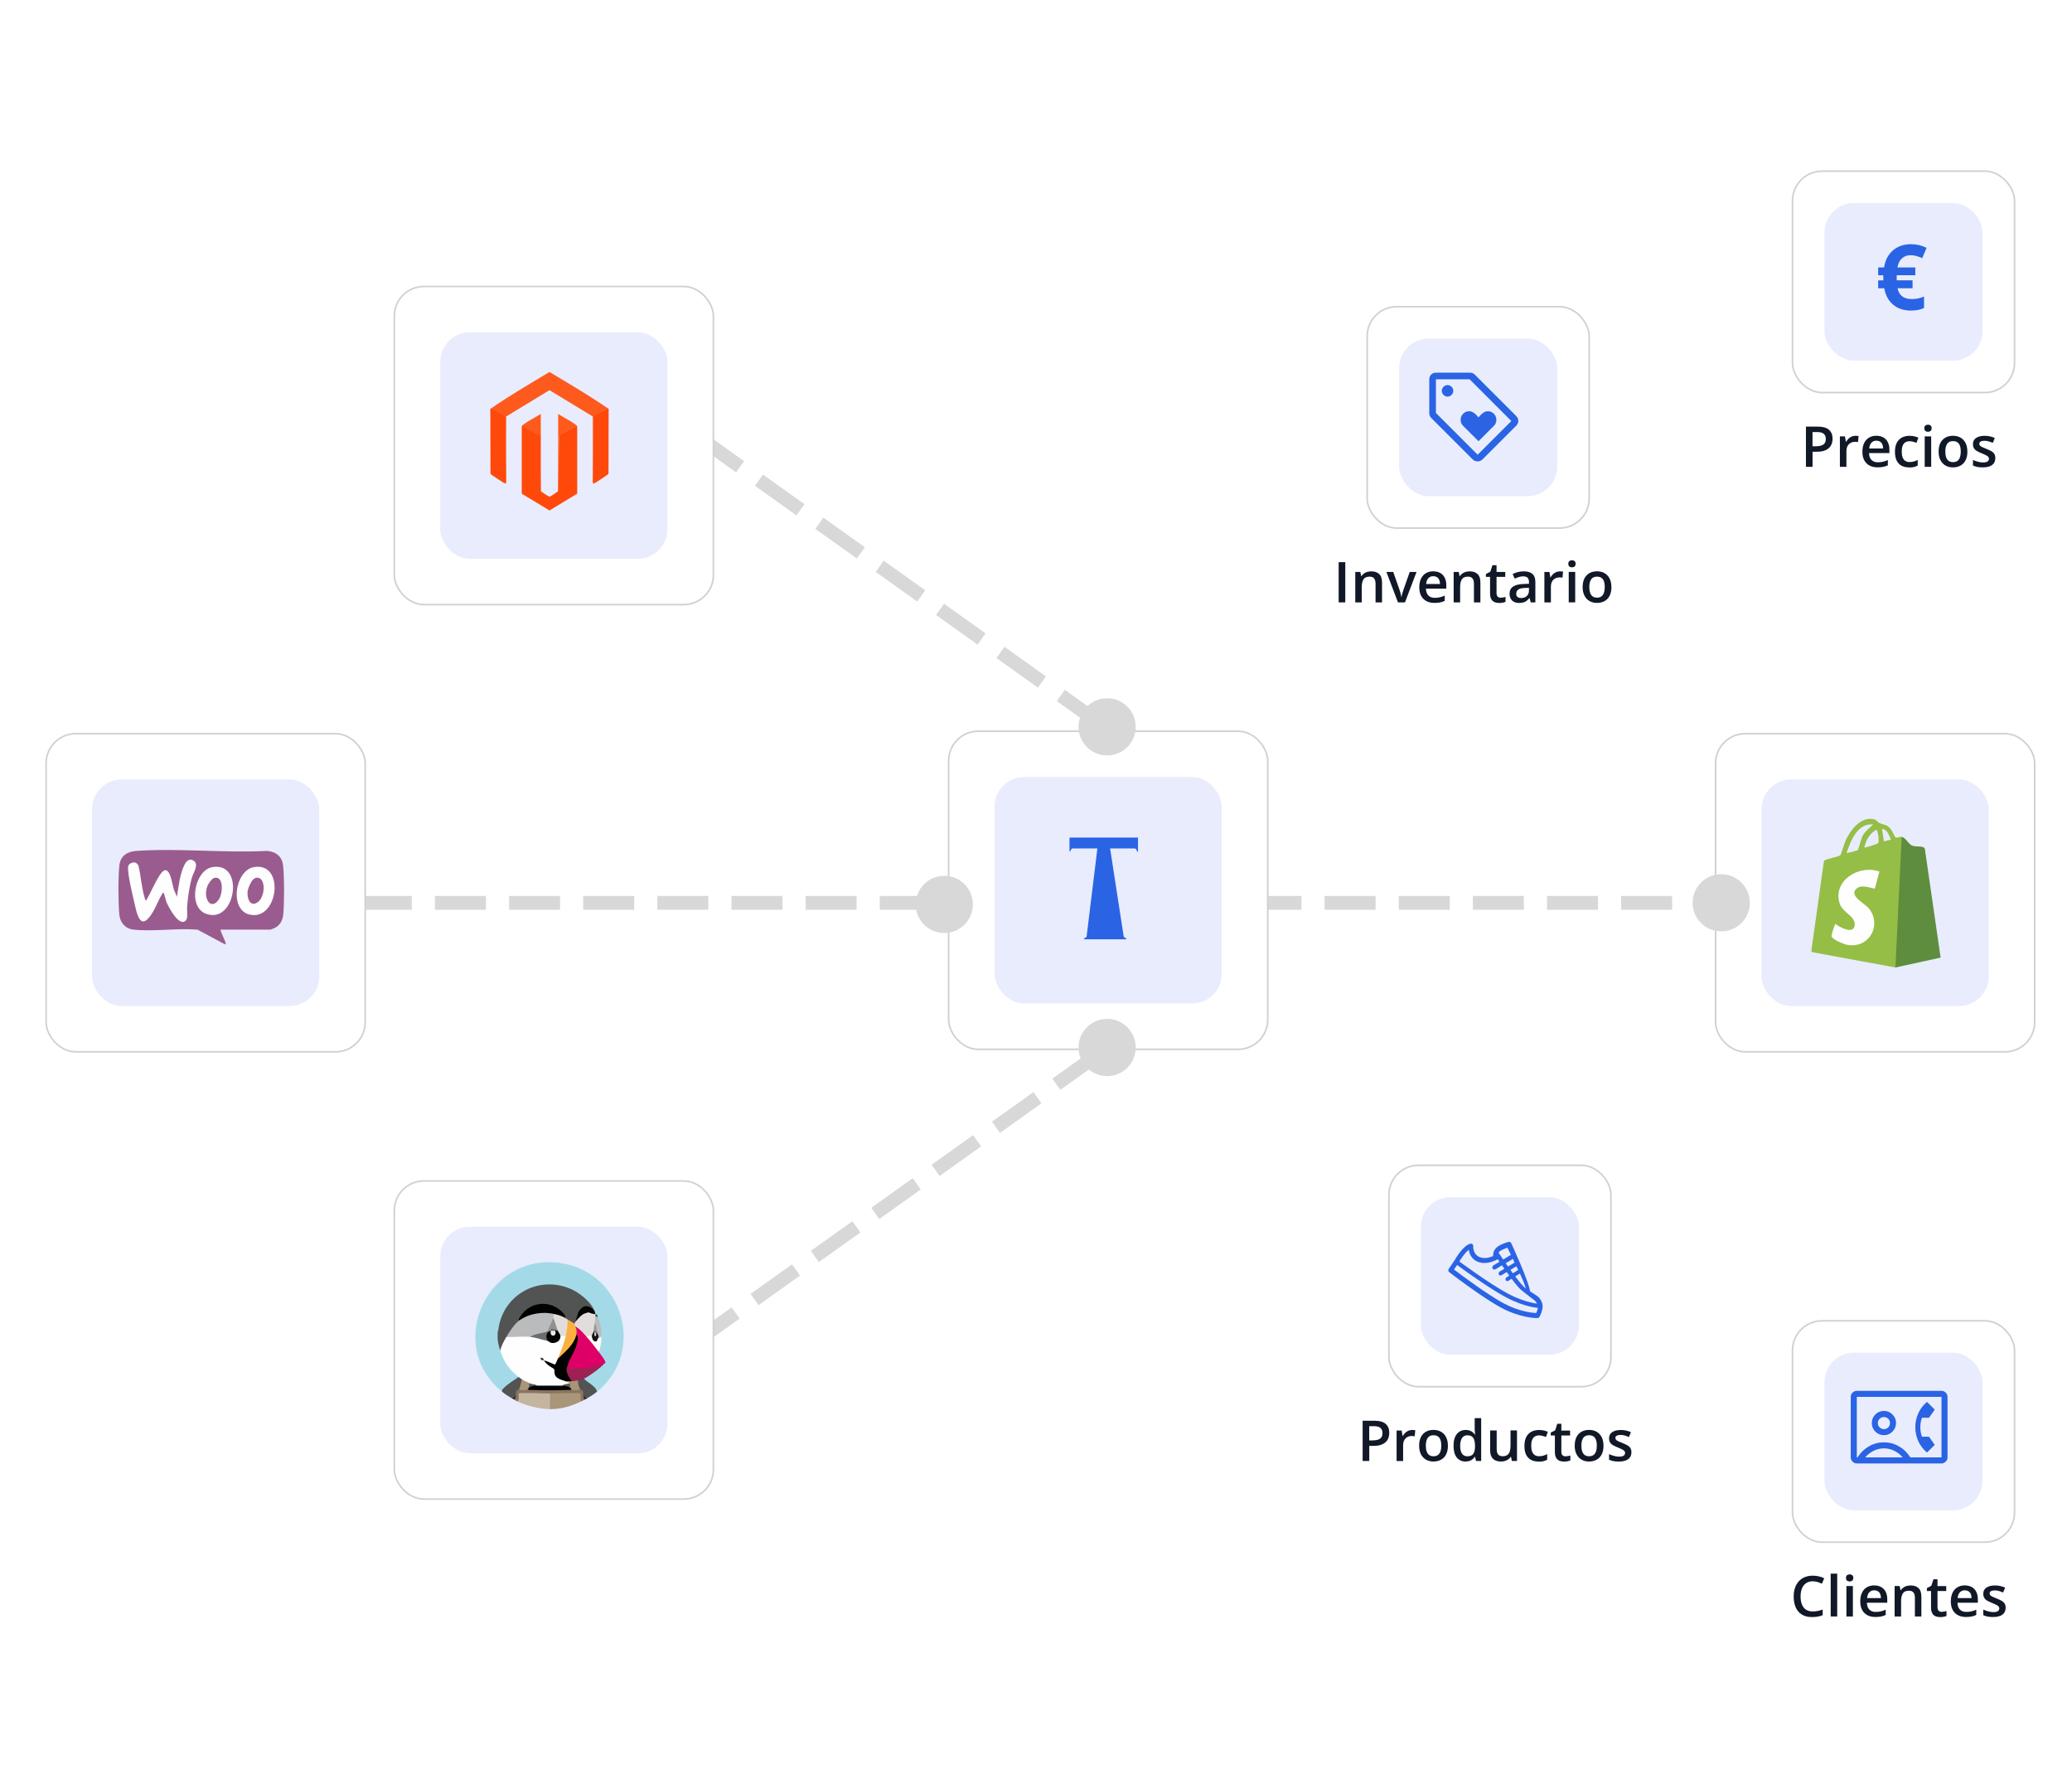 <?xml version="1.0" encoding="UTF-8"?>
<svg xmlns="http://www.w3.org/2000/svg" xmlns:xlink="http://www.w3.org/1999/xlink" id="Capa_1" data-name="Capa 1" viewBox="0 0 560 482">
  <defs>
    <style>
      .cls-1 {
        fill: #141313;
      }

      .cls-2 {
        fill: #a99678;
      }

      .cls-3 {
        fill: #979898;
      }

      .cls-4 {
        fill: #94be46;
      }

      .cls-5 {
        fill: #dad9d9;
      }

      .cls-6 {
        filter: url(#drop-shadow-50);
      }

      .cls-6, .cls-7, .cls-8, .cls-9, .cls-10, .cls-11, .cls-12, .cls-13, .cls-14, .cls-15 {
        fill: #e9ecfd;
      }

      .cls-16 {
        fill: #353534;
      }

      .cls-17 {
        fill: #9b5c8f;
      }

      .cls-18 {
        fill: #5e8d3e;
      }

      .cls-19 {
        fill: #babbbc;
      }

      .cls-20 {
        fill: #484c4d;
      }

      .cls-7 {
        filter: url(#drop-shadow-48);
      }

      .cls-21 {
        fill: #5d6060;
      }

      .cls-22 {
        fill: #fcfbfb;
      }

      .cls-23 {
        fill: #b9bbbc;
      }

      .cls-8 {
        filter: url(#drop-shadow-54);
      }

      .cls-24 {
        fill: #8a7460;
      }

      .cls-25 {
        fill: #a99578;
      }

      .cls-26 {
        filter: url(#drop-shadow-39);
      }

      .cls-26, .cls-27, .cls-28, .cls-29, .cls-30, .cls-31, .cls-32, .cls-33, .cls-34 {
        fill: #fff;
        stroke: #d0d1d1;
        stroke-miterlimit: 10;
        stroke-width: .44px;
      }

      .cls-35 {
        fill: #060505;
      }

      .cls-27 {
        filter: url(#drop-shadow-45);
      }

      .cls-36 {
        fill: #9e2154;
      }

      .cls-10 {
        filter: url(#drop-shadow-44);
      }

      .cls-37 {
        fill: #666969;
      }

      .cls-38 {
        fill: #6b6d6e;
      }

      .cls-28 {
        filter: url(#drop-shadow-37);
      }

      .cls-11 {
        filter: url(#drop-shadow-40);
      }

      .cls-39 {
        fill: #e2ddda;
      }

      .cls-40 {
        fill: #d8d8d8;
      }

      .cls-41 {
        fill: #5a5a59;
      }

      .cls-42 {
        fill: #de0067;
      }

      .cls-43 {
        fill: #fbb03f;
      }

      .cls-12 {
        filter: url(#drop-shadow-38);
      }

      .cls-29 {
        filter: url(#drop-shadow-41);
      }

      .cls-30 {
        filter: url(#drop-shadow-43);
      }

      .cls-44 {
        fill: #a89577;
      }

      .cls-45 {
        fill: #fe490b;
      }

      .cls-46 {
        fill: #232120;
      }

      .cls-31 {
        filter: url(#drop-shadow-49);
      }

      .cls-47 {
        fill: #e3056b;
      }

      .cls-48 {
        fill: #050404;
      }

      .cls-13 {
        filter: url(#drop-shadow-52);
      }

      .cls-49 {
        fill: #111827;
      }

      .cls-32 {
        filter: url(#drop-shadow-47);
      }

      .cls-50 {
        fill: #e2dddb;
      }

      .cls-51 {
        fill: #fe5a1d;
      }

      .cls-52 {
        fill: #e8e4e3;
      }

      .cls-33 {
        filter: url(#drop-shadow-51);
      }

      .cls-53 {
        fill: #2a64e5;
      }

      .cls-54 {
        fill: #a4dae7;
      }

      .cls-55 {
        fill: #020101;
      }

      .cls-56 {
        fill: #525353;
      }

      .cls-57 {
        fill: #fefefe;
      }

      .cls-58 {
        fill: #c3b5a0;
      }

      .cls-14 {
        filter: url(#drop-shadow-42);
      }

      .cls-59 {
        fill: #575857;
      }

      .cls-60 {
        fill: #eaeaea;
      }

      .cls-61 {
        fill: #6e7d81;
      }

      .cls-34 {
        filter: url(#drop-shadow-53);
      }

      .cls-62 {
        fill: #909292;
      }

      .cls-63 {
        fill: #9a5c8e;
      }

      .cls-15 {
        filter: url(#drop-shadow-46);
      }
    </style>
    <filter id="drop-shadow-37" x="362.03" y="75.47" width="74.88" height="74.64" filterUnits="userSpaceOnUse">
      <feOffset dx="1.18" dy="1.18"></feOffset>
      <feGaussianBlur result="blur" stdDeviation="2.36"></feGaussianBlur>
      <feFlood flood-color="#404040" flood-opacity=".35"></feFlood>
      <feComposite in2="blur" operator="in"></feComposite>
      <feComposite in="SourceGraphic"></feComposite>
    </filter>
    <filter id="drop-shadow-38" x="370.91" y="84.35" width="57.12" height="56.88" filterUnits="userSpaceOnUse">
      <feOffset dx="1.18" dy="1.18"></feOffset>
      <feGaussianBlur result="blur-2" stdDeviation="2.36"></feGaussianBlur>
      <feFlood flood-color="#404040" flood-opacity=".35"></feFlood>
      <feComposite in2="blur-2" operator="in"></feComposite>
      <feComposite in="SourceGraphic"></feComposite>
    </filter>
    <filter id="drop-shadow-39" x="368.03" y="307.55" width="74.88" height="74.64" filterUnits="userSpaceOnUse">
      <feOffset dx="1.18" dy="1.18"></feOffset>
      <feGaussianBlur result="blur-3" stdDeviation="2.36"></feGaussianBlur>
      <feFlood flood-color="#404040" flood-opacity=".35"></feFlood>
      <feComposite in2="blur-3" operator="in"></feComposite>
      <feComposite in="SourceGraphic"></feComposite>
    </filter>
    <filter id="drop-shadow-40" x="376.91" y="316.19" width="57.12" height="57.12" filterUnits="userSpaceOnUse">
      <feOffset dx="1.18" dy="1.18"></feOffset>
      <feGaussianBlur result="blur-4" stdDeviation="2.36"></feGaussianBlur>
      <feFlood flood-color="#404040" flood-opacity=".35"></feFlood>
      <feComposite in2="blur-4" operator="in"></feComposite>
      <feComposite in="SourceGraphic"></feComposite>
    </filter>
    <filter id="drop-shadow-41" x="248.99" y="190.19" width="101.04" height="100.8" filterUnits="userSpaceOnUse">
      <feOffset dx="1.18" dy="1.18"></feOffset>
      <feGaussianBlur result="blur-5" stdDeviation="2.36"></feGaussianBlur>
      <feFlood flood-color="#404040" flood-opacity=".35"></feFlood>
      <feComposite in2="blur-5" operator="in"></feComposite>
      <feComposite in="SourceGraphic"></feComposite>
    </filter>
    <filter id="drop-shadow-42" x="261.71" y="202.67" width="75.6" height="75.6" filterUnits="userSpaceOnUse">
      <feOffset dx="1.18" dy="1.18"></feOffset>
      <feGaussianBlur result="blur-6" stdDeviation="2.36"></feGaussianBlur>
      <feFlood flood-color="#404040" flood-opacity=".35"></feFlood>
      <feComposite in2="blur-6" operator="in"></feComposite>
      <feComposite in="SourceGraphic"></feComposite>
    </filter>
    <filter id="drop-shadow-43" x="4.91" y="190.91" width="101.28" height="100.8" filterUnits="userSpaceOnUse">
      <feOffset dx="1.18" dy="1.18"></feOffset>
      <feGaussianBlur result="blur-7" stdDeviation="2.36"></feGaussianBlur>
      <feFlood flood-color="#404040" flood-opacity=".35"></feFlood>
      <feComposite in2="blur-7" operator="in"></feComposite>
      <feComposite in="SourceGraphic"></feComposite>
    </filter>
    <filter id="drop-shadow-44" x="17.63" y="203.39" width="75.84" height="75.6" filterUnits="userSpaceOnUse">
      <feOffset dx="1.18" dy="1.18"></feOffset>
      <feGaussianBlur result="blur-8" stdDeviation="2.36"></feGaussianBlur>
      <feFlood flood-color="#404040" flood-opacity=".35"></feFlood>
      <feComposite in2="blur-8" operator="in"></feComposite>
      <feComposite in="SourceGraphic"></feComposite>
    </filter>
    <filter id="drop-shadow-45" x="99.23" y="69.95" width="101.04" height="100.8" filterUnits="userSpaceOnUse">
      <feOffset dx="1.18" dy="1.18"></feOffset>
      <feGaussianBlur result="blur-9" stdDeviation="2.36"></feGaussianBlur>
      <feFlood flood-color="#404040" flood-opacity=".35"></feFlood>
      <feComposite in2="blur-9" operator="in"></feComposite>
      <feComposite in="SourceGraphic"></feComposite>
    </filter>
    <filter id="drop-shadow-46" x="111.71" y="82.67" width="75.84" height="75.6" filterUnits="userSpaceOnUse">
      <feOffset dx="1.18" dy="1.18"></feOffset>
      <feGaussianBlur result="blur-10" stdDeviation="2.36"></feGaussianBlur>
      <feFlood flood-color="#404040" flood-opacity=".35"></feFlood>
      <feComposite in2="blur-10" operator="in"></feComposite>
      <feComposite in="SourceGraphic"></feComposite>
    </filter>
    <filter id="drop-shadow-47" x="99.23" y="311.63" width="101.04" height="100.8" filterUnits="userSpaceOnUse">
      <feOffset dx="1.18" dy="1.18"></feOffset>
      <feGaussianBlur result="blur-11" stdDeviation="2.36"></feGaussianBlur>
      <feFlood flood-color="#404040" flood-opacity=".35"></feFlood>
      <feComposite in2="blur-11" operator="in"></feComposite>
      <feComposite in="SourceGraphic"></feComposite>
    </filter>
    <filter id="drop-shadow-48" x="111.71" y="324.35" width="75.84" height="75.6" filterUnits="userSpaceOnUse">
      <feOffset dx="1.18" dy="1.18"></feOffset>
      <feGaussianBlur result="blur-12" stdDeviation="2.36"></feGaussianBlur>
      <feFlood flood-color="#404040" flood-opacity=".35"></feFlood>
      <feComposite in2="blur-12" operator="in"></feComposite>
      <feComposite in="SourceGraphic"></feComposite>
    </filter>
    <filter id="drop-shadow-49" x="456.35" y="190.91" width="101.04" height="100.8" filterUnits="userSpaceOnUse">
      <feOffset dx="1.18" dy="1.18"></feOffset>
      <feGaussianBlur result="blur-13" stdDeviation="2.36"></feGaussianBlur>
      <feFlood flood-color="#404040" flood-opacity=".35"></feFlood>
      <feComposite in2="blur-13" operator="in"></feComposite>
      <feComposite in="SourceGraphic"></feComposite>
    </filter>
    <filter id="drop-shadow-50" x="468.83" y="203.39" width="75.84" height="75.6" filterUnits="userSpaceOnUse">
      <feOffset dx="1.18" dy="1.18"></feOffset>
      <feGaussianBlur result="blur-14" stdDeviation="2.36"></feGaussianBlur>
      <feFlood flood-color="#404040" flood-opacity=".35"></feFlood>
      <feComposite in2="blur-14" operator="in"></feComposite>
      <feComposite in="SourceGraphic"></feComposite>
    </filter>
    <filter id="drop-shadow-51" x="476.99" y="38.75" width="74.88" height="74.64" filterUnits="userSpaceOnUse">
      <feOffset dx="1.18" dy="1.18"></feOffset>
      <feGaussianBlur result="blur-15" stdDeviation="2.36"></feGaussianBlur>
      <feFlood flood-color="#404040" flood-opacity=".35"></feFlood>
      <feComposite in2="blur-15" operator="in"></feComposite>
      <feComposite in="SourceGraphic"></feComposite>
    </filter>
    <filter id="drop-shadow-52" x="485.87" y="47.63" width="57.12" height="57.12" filterUnits="userSpaceOnUse">
      <feOffset dx="1.18" dy="1.18"></feOffset>
      <feGaussianBlur result="blur-16" stdDeviation="2.36"></feGaussianBlur>
      <feFlood flood-color="#404040" flood-opacity=".35"></feFlood>
      <feComposite in2="blur-16" operator="in"></feComposite>
      <feComposite in="SourceGraphic"></feComposite>
    </filter>
    <filter id="drop-shadow-53" x="476.99" y="349.55" width="74.88" height="74.64" filterUnits="userSpaceOnUse">
      <feOffset dx="1.18" dy="1.18"></feOffset>
      <feGaussianBlur result="blur-17" stdDeviation="2.36"></feGaussianBlur>
      <feFlood flood-color="#404040" flood-opacity=".35"></feFlood>
      <feComposite in2="blur-17" operator="in"></feComposite>
      <feComposite in="SourceGraphic"></feComposite>
    </filter>
    <filter id="drop-shadow-54" x="485.87" y="358.19" width="57.12" height="57.12" filterUnits="userSpaceOnUse">
      <feOffset dx="1.18" dy="1.18"></feOffset>
      <feGaussianBlur result="blur-18" stdDeviation="2.36"></feGaussianBlur>
      <feFlood flood-color="#404040" flood-opacity=".35"></feFlood>
      <feComposite in2="blur-18" operator="in"></feComposite>
      <feComposite in="SourceGraphic"></feComposite>
    </filter>
  </defs>
  <g>
    <rect class="cls-40" x="171.2" y="108.63" width="13.78" height="3.73" transform="translate(97.25 -82.87) rotate(35.49)"></rect>
    <rect class="cls-40" x="187.51" y="120.26" width="13.78" height="3.73" transform="translate(107.03 -90.18) rotate(35.49)"></rect>
    <rect class="cls-40" x="203.82" y="131.89" width="13.78" height="3.73" transform="translate(116.82 -97.49) rotate(35.49)"></rect>
    <rect class="cls-40" x="220.14" y="143.53" width="13.78" height="3.73" transform="translate(126.61 -104.8) rotate(35.49)"></rect>
    <rect class="cls-40" x="236.45" y="155.16" width="13.78" height="3.73" transform="translate(136.4 -112.11) rotate(35.49)"></rect>
    <rect class="cls-40" x="252.77" y="166.8" width="13.78" height="3.73" transform="translate(146.18 -119.42) rotate(35.49)"></rect>
    <rect class="cls-40" x="269.08" y="178.43" width="13.78" height="3.73" transform="translate(155.97 -126.73) rotate(35.49)"></rect>
    <rect class="cls-40" x="285.39" y="190.07" width="13.78" height="3.73" transform="translate(165.76 -134.04) rotate(35.49)"></rect>
    <rect class="cls-40" x="301.71" y="201.7" width="13.78" height="3.73" transform="translate(175.54 -141.35) rotate(35.49)"></rect>
    <rect class="cls-40" x="318.02" y="213.33" width="13.78" height="3.73" transform="translate(185.33 -148.66) rotate(35.49)"></rect>
  </g>
  <g>
    <rect class="cls-40" x="170.02" y="368.51" width="13.78" height="3.73" transform="translate(-182.18 171.55) rotate(-35.49)"></rect>
    <rect class="cls-40" x="186.34" y="356.88" width="13.78" height="3.73" transform="translate(-172.39 178.86) rotate(-35.49)"></rect>
    <rect class="cls-40" x="202.65" y="345.25" width="13.78" height="3.73" transform="translate(-162.6 186.17) rotate(-35.49)"></rect>
    <rect class="cls-40" x="218.97" y="333.61" width="13.78" height="3.73" transform="translate(-152.82 193.48) rotate(-35.49)"></rect>
    <rect class="cls-40" x="235.28" y="321.98" width="13.78" height="3.73" transform="translate(-143.03 200.79) rotate(-35.49)"></rect>
    <rect class="cls-40" x="251.59" y="310.34" width="13.78" height="3.73" transform="translate(-133.24 208.1) rotate(-35.49)"></rect>
    <rect class="cls-40" x="267.91" y="298.71" width="13.78" height="3.73" transform="translate(-123.46 215.41) rotate(-35.49)"></rect>
    <rect class="cls-40" x="284.22" y="287.07" width="13.78" height="3.73" transform="translate(-113.67 222.72) rotate(-35.49)"></rect>
    <rect class="cls-40" x="300.54" y="275.44" width="13.78" height="3.73" transform="translate(-103.88 230.03) rotate(-35.49)"></rect>
    <rect class="cls-40" x="316.85" y="263.81" width="13.78" height="3.73" transform="translate(-94.09 237.34) rotate(-35.49)"></rect>
  </g>
  <g>
    <rect class="cls-40" x="97.51" y="242.09" width="13.78" height="3.73"></rect>
    <rect class="cls-40" x="117.55" y="242.09" width="13.78" height="3.73"></rect>
    <rect class="cls-40" x="137.59" y="242.09" width="13.78" height="3.73"></rect>
    <rect class="cls-40" x="157.62" y="242.09" width="13.78" height="3.73"></rect>
    <rect class="cls-40" x="177.66" y="242.09" width="13.78" height="3.73"></rect>
    <rect class="cls-40" x="197.7" y="242.09" width="13.78" height="3.73"></rect>
    <rect class="cls-40" x="217.74" y="242.09" width="13.78" height="3.73"></rect>
    <rect class="cls-40" x="237.77" y="242.09" width="13.78" height="3.73"></rect>
    <rect class="cls-40" x="257.81" y="242.09" width="13.78" height="3.73"></rect>
    <rect class="cls-40" x="277.85" y="242.09" width="13.78" height="3.73"></rect>
    <rect class="cls-40" x="297.89" y="242.09" width="13.78" height="3.73"></rect>
    <rect class="cls-40" x="317.92" y="242.09" width="13.78" height="3.73"></rect>
    <rect class="cls-40" x="337.96" y="242.09" width="13.78" height="3.73"></rect>
    <rect class="cls-40" x="358" y="242.09" width="13.78" height="3.73"></rect>
    <rect class="cls-40" x="378.04" y="242.09" width="13.78" height="3.73"></rect>
    <rect class="cls-40" x="398.07" y="242.09" width="13.78" height="3.73"></rect>
    <rect class="cls-40" x="418.11" y="242.09" width="13.78" height="3.73"></rect>
    <rect class="cls-40" x="438.15" y="242.09" width="13.78" height="3.73"></rect>
  </g>
  <g>
    <rect class="cls-28" x="368.32" y="81.69" width="60.01" height="59.82" rx="8" ry="8"></rect>
    <rect class="cls-12" x="376.96" y="90.3" width="42.73" height="42.6" rx="8" ry="8"></rect>
  </g>
  <g>
    <path class="cls-49" d="M361.8,162.77v-10.87h1.79v10.87h-1.79Z"></path>
    <path class="cls-49" d="M370.57,154.38c.93,0,1.65.24,2.17.72s.78,1.25.78,2.3v5.37h-1.75v-5.04c0-.64-.13-1.12-.39-1.44-.26-.32-.67-.48-1.22-.48-.8,0-1.35.24-1.66.74-.31.49-.46,1.2-.46,2.13v4.09h-1.75v-8.23h1.36l.24,1.12h.1c.18-.29.4-.53.67-.71.27-.19.56-.33.89-.42.33-.09.67-.14,1.03-.14Z"></path>
    <path class="cls-49" d="M377.83,162.77l-3.13-8.23h1.85l1.7,4.84c.11.31.21.64.3,1s.15.66.19.9h.06c.03-.25.1-.56.2-.91.1-.35.2-.68.31-.99l1.7-4.84h1.84l-3.13,8.23h-1.87Z"></path>
    <path class="cls-49" d="M387.37,154.38c.73,0,1.36.15,1.89.45.53.3.93.73,1.21,1.29s.42,1.22.42,1.99v.94h-5.5c.02.8.23,1.41.64,1.84.41.43.98.65,1.72.65.53,0,1-.05,1.42-.15s.85-.25,1.3-.45v1.42c-.41.19-.83.34-1.26.42s-.94.13-1.53.13c-.81,0-1.52-.16-2.13-.47s-1.09-.78-1.44-1.41-.52-1.4-.52-2.33.16-1.71.47-2.35.75-1.14,1.32-1.47,1.22-.51,1.98-.51ZM387.37,155.69c-.55,0-.99.18-1.33.54s-.54.88-.6,1.57h3.75c0-.41-.07-.78-.2-1.09-.13-.32-.33-.57-.6-.74s-.6-.27-1.02-.27Z"></path>
    <path class="cls-49" d="M397.16,154.38c.93,0,1.65.24,2.17.72s.78,1.25.78,2.3v5.37h-1.75v-5.04c0-.64-.13-1.12-.39-1.44-.26-.32-.67-.48-1.22-.48-.8,0-1.35.24-1.66.74-.31.49-.46,1.2-.46,2.13v4.09h-1.75v-8.23h1.36l.24,1.12h.1c.18-.29.4-.53.67-.71.27-.19.56-.33.89-.42.33-.09.67-.14,1.03-.14Z"></path>
    <path class="cls-49" d="M405.61,161.5c.23,0,.45-.02.68-.06.22-.04.43-.09.61-.15v1.33c-.19.08-.44.16-.75.22s-.63.09-.96.09c-.47,0-.89-.08-1.26-.23-.37-.16-.67-.42-.88-.81-.22-.38-.33-.91-.33-1.58v-4.43h-1.12v-.78l1.2-.62.57-1.76h1.1v1.83h2.36v1.33h-2.36v4.4c0,.42.1.73.31.93.21.2.48.31.83.31Z"></path>
    <path class="cls-49" d="M411.8,154.38c1.04,0,1.83.23,2.36.69.53.46.8,1.18.8,2.16v5.54h-1.24l-.33-1.17h-.06c-.23.3-.47.54-.72.74s-.53.34-.86.43c-.32.1-.72.15-1.19.15-.49,0-.93-.09-1.32-.27s-.69-.46-.91-.83c-.22-.37-.34-.84-.34-1.41,0-.85.32-1.49.95-1.91.63-.43,1.59-.66,2.87-.71l1.43-.05v-.43c0-.57-.13-.98-.4-1.22-.27-.24-.64-.36-1.12-.36-.41,0-.81.06-1.2.18s-.76.27-1.13.44l-.57-1.24c.4-.21.86-.39,1.37-.52.51-.14,1.05-.2,1.6-.2ZM413.22,158.83l-1.06.04c-.87.03-1.49.18-1.84.45s-.53.64-.53,1.1c0,.41.12.7.37.89.24.19.56.28.96.28.6,0,1.11-.17,1.51-.52s.6-.85.6-1.52v-.71Z"></path>
    <path class="cls-49" d="M421.58,154.38c.14,0,.29,0,.45.02.16.01.31.03.42.06l-.16,1.64c-.1-.03-.23-.05-.38-.07s-.29-.02-.41-.02c-.31,0-.61.05-.89.15-.28.1-.53.26-.75.46s-.39.46-.51.77c-.12.31-.19.66-.19,1.07v4.31h-1.76v-8.23h1.37l.24,1.45h.08c.16-.29.37-.56.61-.8.24-.24.52-.44.84-.58s.66-.22,1.04-.22Z"></path>
    <path class="cls-49" d="M424.86,151.38c.27,0,.5.07.69.22s.29.39.29.74-.1.59-.29.74-.43.22-.69.22-.51-.07-.7-.22-.29-.39-.29-.74.09-.6.29-.74.43-.22.7-.22ZM425.73,154.53v8.23h-1.75v-8.23h1.75Z"></path>
    <path class="cls-49" d="M435.52,158.63c0,.68-.09,1.29-.27,1.82-.18.53-.44.98-.78,1.34-.34.36-.75.64-1.24.83-.48.19-1.02.29-1.63.29-.57,0-1.08-.09-1.56-.29-.47-.19-.88-.47-1.22-.83-.34-.37-.61-.81-.8-1.34-.19-.53-.28-1.14-.28-1.82,0-.91.16-1.68.47-2.31.31-.63.77-1.11,1.35-1.45.58-.33,1.28-.5,2.09-.5.76,0,1.43.17,2.01.5.58.33,1.03.81,1.36,1.45s.49,1.4.49,2.31ZM429.54,158.63c0,.6.07,1.11.22,1.54.15.43.37.75.68.98s.7.34,1.19.34.88-.11,1.19-.34.53-.55.68-.98c.14-.43.22-.94.22-1.54s-.07-1.11-.22-1.53c-.14-.42-.37-.74-.68-.96s-.71-.33-1.2-.33c-.72,0-1.25.24-1.58.73-.33.49-.5,1.18-.5,2.09Z"></path>
  </g>
  <path class="cls-53" d="M399.6,119.22l4.19-4.19c.22-.22.38-.47.48-.74.1-.27.15-.56.15-.86,0-.64-.23-1.19-.67-1.64-.45-.45-.99-.67-1.63-.67-.4,0-.8.13-1.2.39-.4.26-.84.68-1.32,1.26-.48-.58-.92-1-1.32-1.26-.4-.26-.8-.39-1.2-.39-.64,0-1.18.22-1.63.67s-.68,1-.68,1.64c0,.3.05.59.15.86.1.27.26.52.48.74l4.2,4.19ZM399.36,124.67c-.24,0-.47-.04-.69-.12-.22-.08-.43-.21-.63-.39l-11.24-11.24c-.18-.2-.31-.41-.39-.63-.08-.22-.12-.45-.12-.69v-9.1c0-.52.17-.95.51-1.29.34-.34.77-.51,1.29-.51h9.11c.24,0,.48.03.72.1.24.07.46.2.66.41l11.18,11.17c.4.4.6.85.6,1.34s-.2.94-.6,1.34l-9.11,9.1c-.16.16-.36.28-.59.38-.23.09-.46.13-.7.13ZM399.36,122.87l9.11-9.11-11.27-11.27h-9.11v9.1l11.27,11.27ZM391.23,107.17c.42,0,.79-.15,1.09-.47.31-.31.46-.68.46-1.1s-.15-.78-.46-1.09c-.31-.31-.68-.46-1.09-.46s-.78.15-1.09.46c-.31.31-.47.67-.47,1.09s.16.79.47,1.1c.31.31.67.47,1.09.47Z"></path>
  <g>
    <rect class="cls-26" x="374.2" y="313.69" width="60.01" height="59.82" rx="8" ry="8"></rect>
    <rect class="cls-11" x="382.83" y="322.3" width="42.73" height="42.6" rx="8" ry="8"></rect>
  </g>
  <g>
    <path class="cls-49" d="M371.44,383.89c1.4,0,2.43.29,3.07.86s.97,1.38.97,2.42c0,.47-.07.92-.22,1.34-.15.42-.39.8-.72,1.12s-.77.58-1.31.77c-.54.19-1.21.28-2,.28h-1.16v4.08h-1.79v-10.87h3.16ZM371.32,385.37h-1.26v3.83h.97c.56,0,1.04-.07,1.43-.2.39-.13.69-.34.89-.63.2-.29.3-.67.3-1.14,0-.63-.19-1.1-.57-1.41-.38-.31-.97-.46-1.77-.46Z"></path>
    <path class="cls-49" d="M381.64,386.38c.14,0,.29,0,.45.02.16.01.31.03.42.06l-.16,1.64c-.1-.03-.23-.05-.38-.07s-.29-.02-.41-.02c-.31,0-.61.05-.89.15-.28.1-.53.26-.75.46s-.39.46-.51.77c-.12.31-.19.66-.19,1.07v4.31h-1.76v-8.23h1.37l.24,1.45h.08c.16-.29.37-.56.61-.8.24-.24.52-.44.84-.58s.66-.22,1.04-.22Z"></path>
    <path class="cls-49" d="M391.33,390.63c0,.68-.09,1.29-.27,1.82-.18.53-.44.98-.78,1.34-.34.36-.75.64-1.24.83-.48.19-1.02.29-1.63.29-.57,0-1.08-.09-1.56-.29-.47-.19-.88-.47-1.22-.83-.34-.37-.61-.81-.8-1.34-.19-.53-.28-1.14-.28-1.82,0-.91.16-1.68.47-2.31.31-.63.77-1.11,1.35-1.45.58-.33,1.28-.5,2.09-.5.76,0,1.43.17,2.01.5.58.33,1.03.81,1.36,1.45s.49,1.4.49,2.31ZM385.36,390.63c0,.6.07,1.11.22,1.54.15.43.37.75.68.98s.7.34,1.19.34.88-.11,1.19-.34.53-.55.68-.98c.14-.43.22-.94.22-1.54s-.07-1.11-.22-1.53c-.14-.42-.37-.74-.68-.96s-.71-.33-1.2-.33c-.72,0-1.25.24-1.58.73-.33.49-.5,1.18-.5,2.09Z"></path>
    <path class="cls-49" d="M396.1,394.92c-.98,0-1.77-.36-2.36-1.07s-.89-1.77-.89-3.17.3-2.48.9-3.21c.6-.72,1.4-1.09,2.38-1.09.42,0,.78.06,1.09.17.31.11.58.26.81.45.23.19.42.4.58.63h.08c-.02-.15-.05-.38-.08-.67-.03-.29-.05-.56-.05-.81v-2.96h1.76v11.57h-1.37l-.31-1.12h-.07c-.15.24-.34.45-.56.64s-.49.34-.8.46c-.31.11-.68.17-1.1.17ZM396.59,393.5c.75,0,1.28-.22,1.58-.65.31-.43.47-1.08.48-1.94v-.23c0-.92-.15-1.63-.45-2.12s-.84-.74-1.63-.74c-.63,0-1.11.26-1.44.76s-.49,1.22-.49,2.12.16,1.6.49,2.08.81.72,1.45.72Z"></path>
    <path class="cls-49" d="M410,386.53v8.23h-1.38l-.24-1.11h-.1c-.17.28-.39.52-.66.7-.27.19-.57.32-.89.42s-.67.14-1.03.14c-.62,0-1.15-.11-1.59-.32-.44-.21-.77-.54-1.01-.98s-.35-1.01-.35-1.71v-5.38h1.76v5.05c0,.64.13,1.12.39,1.43.26.32.66.48,1.22.48s.95-.11,1.26-.33c.31-.22.53-.54.67-.97.13-.43.2-.95.2-1.57v-4.1h1.76Z"></path>
    <path class="cls-49" d="M415.81,394.92c-.78,0-1.45-.15-2.02-.45-.57-.3-1.01-.77-1.32-1.39-.31-.62-.46-1.42-.46-2.38s.17-1.82.51-2.45c.34-.64.8-1.1,1.4-1.41.6-.3,1.28-.45,2.06-.45.49,0,.94.05,1.34.15.4.1.74.21,1.02.35l-.52,1.4c-.3-.12-.61-.23-.93-.31-.32-.08-.62-.13-.91-.13-.48,0-.88.11-1.2.32-.32.21-.56.53-.71.95-.16.42-.23.94-.23,1.57s.08,1.11.24,1.53c.16.41.39.73.71.94s.7.32,1.15.32.85-.05,1.21-.16.69-.25,1.01-.42v1.52c-.31.18-.65.31-1,.4s-.8.13-1.32.13Z"></path>
    <path class="cls-49" d="M423.13,393.5c.23,0,.45-.02.68-.06.22-.04.43-.09.61-.15v1.33c-.19.08-.44.16-.75.22s-.63.09-.96.09c-.47,0-.89-.08-1.26-.23-.37-.16-.67-.42-.88-.81-.22-.38-.33-.91-.33-1.58v-4.43h-1.12v-.78l1.2-.62.57-1.76h1.1v1.83h2.36v1.33h-2.36v4.4c0,.42.1.73.31.93.21.2.48.31.83.31Z"></path>
    <path class="cls-49" d="M433.38,390.63c0,.68-.09,1.29-.27,1.82-.18.53-.44.98-.78,1.34-.34.36-.75.64-1.24.83-.48.19-1.02.29-1.63.29-.57,0-1.08-.09-1.56-.29-.47-.19-.88-.47-1.22-.83-.34-.37-.61-.81-.8-1.34-.19-.53-.28-1.14-.28-1.82,0-.91.16-1.68.47-2.31.31-.63.77-1.11,1.35-1.45.58-.33,1.28-.5,2.09-.5.76,0,1.43.17,2.01.5.58.33,1.03.81,1.36,1.45s.49,1.4.49,2.31ZM427.4,390.63c0,.6.07,1.11.22,1.54.15.43.37.75.68.98s.7.34,1.19.34.88-.11,1.19-.34.53-.55.68-.98c.14-.43.22-.94.22-1.54s-.07-1.11-.22-1.53c-.14-.42-.37-.74-.68-.96s-.71-.33-1.2-.33c-.72,0-1.25.24-1.58.73-.33.49-.5,1.18-.5,2.09Z"></path>
    <path class="cls-49" d="M440.92,392.42c0,.54-.13,1-.39,1.37-.26.37-.65.65-1.15.84s-1.12.29-1.85.29c-.58,0-1.07-.04-1.48-.12-.41-.08-.8-.21-1.17-.38v-1.51c.39.18.83.34,1.32.48s.95.2,1.39.2c.57,0,.99-.09,1.24-.27s.38-.42.38-.72c0-.18-.05-.34-.15-.48-.1-.14-.29-.29-.57-.44-.27-.15-.68-.33-1.21-.55-.52-.21-.96-.42-1.32-.62s-.63-.46-.81-.76-.27-.67-.27-1.13c0-.73.29-1.28.87-1.66.58-.38,1.34-.57,2.29-.57.51,0,.98.05,1.43.15s.89.25,1.32.44l-.55,1.32c-.37-.16-.74-.3-1.12-.41s-.76-.16-1.14-.16c-.45,0-.79.07-1.03.21-.24.14-.35.34-.35.6,0,.19.06.36.17.49.11.13.31.27.59.4.28.14.67.3,1.17.5.49.19.92.39,1.28.59s.64.46.83.75c.19.3.29.68.29,1.15Z"></path>
  </g>
  <g>
    <path class="cls-53" d="M415.46,356.15c-.75,0-4.72-.14-9.66-2.76-1.55-.83-3.57-2.09-6.01-3.75-3.93-2.69-7.68-5.56-8.1-5.88-.28-.21-.33-.61-.13-.91l1.52-2.23c.22-.39,2.33-4.11,4.35-4.57l.14-.02c.15,0,.29.06.4.15.14.13.22.32.2.52,0,.09-.13,2.31,1.87,3.03.37.13.77.2,1.2.2,1.73,0,3.36-1.07,3.43-1.12.29-.19.26-.45.45-.17,2.6,3.93,6.17,8.88,7.28,9.52.41.3,2.31,1.55,2.71,1.79,1.18.71,1.82,1.95,1.82,3.07,0,1.2-.74,2.6-.82,2.76-.12.22-.35.36-.59.37h-.09ZM392.98,343.03c1.96,1.49,9.05,6.81,13.48,9.17,4.12,2.19,7.65,2.54,8.74,2.6.18-.4.46-1.12.46-1.69,0-.4-.47-1.53-1.22-1.98-.43-.26-2.72-2.13-3.16-2.45-1.32-.95-4.75-5.85-6.48-8.43-.73.4-2.1,1.02-3.61,1.02-.58,0-1.13-.09-1.64-.27-1.85-.67-2.42-2.25-2.59-3.29-1.02.77-2.2,2.5-2.78,3.56l-1.21,1.77Z"></path>
    <g>
      <path class="cls-53" d="M399.54,345.57c-3.32-2.26-6.06-4.3-6.11-4.34l.39-.54c.09.07,8.67,6.46,13.84,9.16,5.11,2.68,8.64,2.7,8.67,2.7l-.08.63c-.15,0-3.68-.02-8.91-2.76-2.28-1.19-5.21-3.09-7.8-4.86Z"></path>
      <path class="cls-53" d="M416.46,353.43h-.21c-.15,0-3.76-.03-9.03-2.79-1.94-1.02-4.57-2.65-7.82-4.87-3.35-2.29-6.09-4.33-6.12-4.35l-.19-.14.66-.91.19.14c.09.07,8.65,6.44,13.81,9.14,5.03,2.63,8.53,2.68,8.57,2.68h.27s-.14,1.1-.14,1.1ZM393.75,341.18c.67.5,3.07,2.26,5.91,4.2,3.23,2.2,5.84,3.83,7.77,4.84,4.52,2.37,7.77,2.69,8.6,2.73l.02-.17c-.92-.06-4.16-.44-8.52-2.72-4.75-2.49-12.38-8.08-13.68-9.04l-.11.15Z"></path>
    </g>
    <path class="cls-53" d="M412.43,348.72h0c0-1.77-2.82-6.85-5.01-11.59-.34.15-1.67.6-2.09.97-.54.49-.38,1.09-.37,1.12l.08.27-1.28.66-.12-.41c-.16-.52-.18-1.74.85-2.66,1.09-.98,3.2-1.5,3.21-1.51.25-.07.61.06.73.33.05.1,5.12,11.04,5.12,13.36,0,.02-.54-.57-.54-.55l.41,1.49-1-1.49Z"></path>
    <g>
      <path class="cls-53" d="M404.15,342.48s-.08-.08-.1-.14c-.06-.19.04-.43.25-.54l3.78-2.04c.2-.11.42-.04.49.16.07.19-.04.43-.24.54l-3.79,2.04c-.14.08-.29.06-.39-.02Z"></path>
      <path class="cls-53" d="M403.88,343.05c-.13,0-.26-.05-.35-.13-.08-.06-.14-.14-.17-.24-.1-.3.05-.67.36-.83l4.74-2.84c.33-.17.71-.03.82.29.11.3-.05.66-.35.82l-4.74,2.84c-.09.05-.2.08-.3.08ZM408.27,339.95s-.05,0-.08.02l-3.78,2.04c-.11.06-.16.18-.13.26l.07.05s.05,0,.08-.02l3.78-2.03c.11-.06.16-.18.13-.26,0-.01-.02-.05-.08-.05Z"></path>
    </g>
    <g>
      <path class="cls-53" d="M405.62,344.19s-.06-.07-.08-.12c-.06-.17.04-.38.21-.47l3.22-1.83c.17-.09.37-.03.43.14.06.17-.03.38-.21.48l-3.22,1.83c-.12.07-.26.05-.35-.02Z"></path>
      <path class="cls-53" d="M405.54,344.65c-.12,0-.24-.04-.33-.12-.07-.05-.12-.13-.15-.22-.1-.28.05-.61.32-.76l3.97-2.39c.31-.17.66-.03.76.26.1.28-.04.62-.33.76l-3.97,2.39c-.1.05-.19.07-.29.07Z"></path>
    </g>
    <g>
      <path class="cls-53" d="M407.24,345.88s-.06-.06-.08-.1c-.07-.15,0-.34.14-.44l2.58-1.69c.15-.09.32-.06.4.09.07.15,0,.34-.15.44l-2.58,1.69c-.1.07-.22.07-.31,0Z"></path>
      <path class="cls-53" d="M407.39,346.16c-.1,0-.19-.03-.28-.08-.07-.05-.12-.12-.17-.2-.12-.25-.02-.58.23-.74l3.48-2.2c.27-.17.62-.07.74.19.12.25.02.58-.23.74l-3.48,2.2c-.09.06-.19.09-.3.09ZM410.07,343.85l-2.63,1.7c-.06.04-.08.1-.06.14h.02s.02.01.05,0l2.58-1.69c.06-.04.08-.1.06-.14Z"></path>
    </g>
  </g>
  <g>
    <rect class="cls-29" x="255.21" y="196.4" width="86.24" height="85.96" rx="8" ry="8"></rect>
    <rect class="cls-14" x="267.62" y="208.77" width="61.41" height="61.21" rx="8" ry="8"></rect>
  </g>
  <g>
    <g>
      <g>
        <rect class="cls-30" x="11.28" y="197.07" width="86.24" height="85.96" rx="8" ry="8"></rect>
        <rect class="cls-10" x="23.69" y="209.45" width="61.41" height="61.21" rx="8" ry="8"></rect>
      </g>
      <g>
        <path class="cls-63" d="M59.61,251.18c-.2.2,1.21,2.91,1.34,3.49.06.29.16.53-.25.45l-7.3-3.92c-5.51-.46-11.91.57-17.31-.01-2.22-.24-3.62-1.86-3.84-4.04-.3-3.04-.34-10.37.02-13.36.31-2.59,2.16-3.7,4.6-3.87,11.43-.79,23.74.61,35.26,0,2.52.2,4.12,1.49,4.4,4.07.33,3.1.33,10.05.02,13.16-.15,1.48-.83,2.82-2.18,3.53-.17.09-1.19.51-1.26.51h-13.49Z"></path>
        <path class="cls-57" d="M44.26,241.34c-.3-.3-.34.1-.44.25-.97,1.51-1.56,3.27-2.48,4.8-3.59,5.99-4.41.15-5.25-3.48-.52-2.21-1.27-5.4-1.45-7.61-.07-.88-.15-1.7.81-2.09.91-.37,1.51-.16,1.96.69.69,2.81.85,5.99,1.7,8.74.08.26.07.6.42.66,1.22-2.15,2.27-4.68,3.59-6.75,2.63-4.16,3.32,1.98,3.85,3.75l.84,2.01c.47-2.78.76-5.96,2-8.54.52-1.09,1.43-2.03,2.64-1.11,1.32,1-.2,3.15-.6,4.53-.66,2.33-1.09,5.36-1.28,7.78-.08.96.26,3.02-.28,3.66-1.8,2.13-4.73-3.55-5.27-4.81-.21-.48-.66-2.4-.75-2.5Z"></path>
        <path class="cls-57" d="M57.4,234.3c8.92-1.52,6.27,15.76-1.83,12.56-4.91-1.94-2.93-11.75,1.83-12.56Z"></path>
        <path class="cls-57" d="M68.62,234.3c8.08-1.38,6.76,12.84.15,12.96-7.1.13-5.6-12.03-.15-12.96Z"></path>
        <path class="cls-17" d="M57.78,237.25c2.76-.83,2.51,4.18,1.32,5.85-2.56,3.59-4.92-1.82-2.25-5,.2-.24.66-.77.92-.85Z"></path>
        <path class="cls-17" d="M69.01,237.25c2.93-.89,2.93,5.3.39,6.69-1.92,1.06-2.61-1.33-2.5-2.89.07-1,1.09-3.49,2.11-3.8Z"></path>
      </g>
    </g>
    <g>
      <g>
        <g>
          <rect class="cls-27" x="105.39" y="76.23" width="86.24" height="85.96" rx="8" ry="8"></rect>
          <rect class="cls-15" x="117.8" y="88.6" width="61.41" height="61.21" rx="8" ry="8"></rect>
        </g>
        <g>
          <path class="cls-45" d="M146.16,117.87c.02,4.94-.04,9.89.04,14.84.06.18,2.12,1.49,2.31,1.49.25,0,2.18-1.27,2.35-1.56.07-5.11.15-10.22.23-15.35l4.42-2.34.49.25v18.19s-7.49,4.54-7.49,4.54l-7.5-4.54v-18.19c.17-.16.33-.26.56-.22s4.22,2.1,4.38,2.29l.21.61Z"></path>
          <path class="cls-51" d="M164.5,110.49l-.26.57c-1.17.47-2.27,1.07-3.29,1.81l-.25,17.04-.45.26-.04-17.63-11.7-7.12-11.7,7.12-.04,17.63-.45-.2-.25-17.15c-1.02-.72-2.15-1.26-3.29-1.76l-.26-.57c5.16-3.57,10.61-6.74,15.99-9.98,5.38,3.23,10.83,6.41,15.99,9.98Z"></path>
          <path class="cls-45" d="M136.77,130.17c.05.28.04.59-.33.44-.34-.14-3.81-2.38-3.88-2.61l-.04-17.52c.65.15,3.86,1.78,3.99,2.16l.26,17.52Z"></path>
          <path class="cls-45" d="M164.5,110.49l-.04,17.52c-.08.22-3.54,2.47-3.88,2.61-.38.15-.38-.17-.33-.44l.26-17.52c.13-.38,3.34-2.01,3.99-2.16Z"></path>
          <path class="cls-51" d="M156,115.19l-4.93,2.61.02,14.3c.06.27-.15.39-.24.54v-20.8c.78.59,5,2.73,5.14,3.35Z"></path>
          <path class="cls-51" d="M146.16,117.87l-5.14-2.68c.15-.63,4.36-2.77,5.14-3.35,0,2.01,0,4.03,0,6.04Z"></path>
        </g>
      </g>
      <g>
        <g>
          <rect class="cls-32" x="105.39" y="317.92" width="86.24" height="85.96" rx="8" ry="8"></rect>
          <rect class="cls-7" x="117.8" y="330.29" width="61.41" height="61.21" rx="8" ry="8"></rect>
        </g>
        <g>
          <path class="cls-54" d="M161.36,376.05c-.45-.13-.85-.48-1.22-1.07l-2.47-1.94.16-.51c-.04-.11-.06-.22-.05-.32.04-.33,4.72-3.28,5.46-3.68-.38-1.09-.99-2.08-1.81-2.97l.17-.56c.17-1.17.4-2.37.67-3.58l.27-.19c-.45-.72-.66-1.63-.64-2.75-.4-.93-.5-1.74-.3-2.43-.26-.32-.5-.64-.71-.94-.59-.2-.8-.55-.24-.94-6.94-10.1-22.5-8.48-25.32,4.17l-.57.54-.24,1.18.45.47c.12,1.49.2,2.98.26,4.47l.65.46c.8,2.28,2.19,4.31,4.07,5.83l.22.77-.21.71c-1.54.99-2.96,2.09-4.26,3.29-15.52-12.6-4.12-37.54,15.63-34.81,16.96,2.35,23.45,23.9,10.03,34.81Z"></path>
          <path class="cls-58" d="M148.65,376.52c.67-.2.56,3.71.47,3.9-.08.18-.29.27-.47.34-2.8-.02-6.41-.93-8.94-2.12,0-.35.07-2.27.14-2.37.19-.3,2.35-.35,2.89-.35,1.63-.02,3.94.02,5.57.17l.34.43Z"></path>
          <path class="cls-2" d="M148.65,376.52c.04-.18.11-.42.26-.43.93-.09,7.63-.27,7.98-.07.41.24.73,2.27.24,2.62-2.68,1.28-5.4,2.15-8.47,2.12v-4.24Z"></path>
          <path class="cls-24" d="M140.41,375.11c.72.07,1.51.07,2.35,0,3.72.08,7.9.15,11.53,0,.77.06,1.55.06,2.35,0,1.22-.41,1.98,1.64,1.08,2.28l.1.55c.27-.26.39-.12.24.24-.37.2-.58.3-.94.47-.31-.4-.16-2.04-.23-2.12-.29-.3-7.14,0-8.24,0s-8.18-.3-8.47,0c-.17.17.39,1.91-.47,2.12-.31-.15-.5-.36-.71-.47-.25-.28-.11-.4.24-.24l.11-.62c-.93-.59-.11-2.62,1.07-2.2Z"></path>
          <path class="cls-56" d="M141.11,372.76c.53.44.09,2.38-.71,2.35-.21.41-.82.58-.9.86-.21.69.19,1.18-.27,1.97h-.71c-.99-.57-1.94-1.16-2.82-1.88-.08-.57.14-.7.49-1.04,1.14-1.13,2.67-2.06,3.99-2.96.55-.43,1.15.05.94.71Z"></path>
          <path class="cls-56" d="M157.83,372.52c.98,1.14,3.22,1.97,3.53,3.53-.89.72-1.84,1.31-2.82,1.88-.26-.03-.5-.03-.71,0-.46-.79-.06-1.28-.27-1.97-.09-.28-.69-.45-.9-.86-.8.16-1.22-1.74-.47-2.12-.2-.67,1.32-1.07,1.65-.47Z"></path>
          <path class="cls-46" d="M139.23,377.93c-.05.09-.16.16-.24.24-.16-.08-.31-.14-.47-.24l.7-.71v.71Z"></path>
          <path class="cls-46" d="M158.53,377.93c-.17.1-.33.16-.47.24-.08-.07-.18-.14-.24-.24v-.71s.71.71.71.71Z"></path>
          <path class="cls-57" d="M152.88,360.99c.57,2-.9,4.47-2.12,6.12l.26.19c-.24,2.9-2.41,1.55-4.03.28q-.6-.45,0,0l3.02,1.98c.35,1.84.59,2.66,2.59,3.08l.27.59c1.14.11,2.15.49.47.71-.19.32-.66.47-1.41.47-2.14.72-4.69.75-6.83,0-.78-.02-1.25-.18-1.41-.47-.82.16-2.45.02-2.59-1.18-.13-.08-.73-.55-.94-.71-2.5-1.89-4-4.12-4.94-7.06-.23-1.32.32-3.42,1.65-3.77,1.14-.61,3.4-.63,4.8-.53.71-.13,1.23.05,1.56.53,1.61-.42,3.75.06,4.94,1.18.13-.16.3-.32.48-.26,1.11.36,1.99.49,2.35-.96l.47-.2c-.09-.71,1.29-.67,1.41,0Z"></path>
          <path class="cls-56" d="M160.65,354.16l-.59.07c-1.52-1.63-3.08-.61-3.59,1.28l-1.01,1.71c.64.24.44.67-.24.47-.62.53-1.74-.46-1.88-1.18-.45.52-.86.18-.71-.47-3.29-4.79-9.64-4.11-12.24.71l.06.55c-1.17,1.02-2.05,2.32-2.87,3.63l-.72.3c-.69,1.22-1.39,2.35-1.65,3.77-.59-1.84-.82-2.96-.71-4.94l.24-1.18c1.43-9.19,10.9-14.28,19.46-10.63,2.32.99,5.55,3.5,6.43,5.93Z"></path>
          <path class="cls-42" d="M158.77,361.46c1.35.62,2.65,2.02,2.82,3.53.42.58,2.28,2.81,2.01,3.29-.08.14-.31.17-.37.24-1.09,1.4-9.07,2.29-9.78,1.43-.18-.22-.21-.45-.11-.72l-.36-.51c1.04-2.15,1.93-4.34,2.68-6.6l.5-.42c.11-.23.25-.81,0-.71-.33.57-.6.39-.47-.24-.43-.33-.68-1.95-.24-2.35l.57-.23c.85.33,2.98,2.42,2.73,3.29Z"></path>
          <path class="cls-36" d="M163.24,368.52c-.91,1.1-4.12,3.43-5.41,4-.18.08-1.36.4-1.65.47-.18.78-1.25.93-1.65.24-1.35-.12-2.8-3.84-1.18-4,.24.4.64.44,1.05.48,3.09.29,5.9-.38,8.83-1.18Z"></path>
          <path class="cls-48" d="M160.65,354.16c.16.44.18.41.24.94-.31.65-1.14.45-1.18-.24h-1.41c-.15.45-.51.83-1.08,1.14-.57.81-1.15,1.22-1.74,1.22l.81-2.6c1.16-2.13,2.79-2.22,4.37-.46Z"></path>
          <path class="cls-22" d="M159.94,360.99l.48.15c.07.84.45,1.02,1.16.55.23-.9.54-1.06.94-.47-.02,1.14-.07,1.95-.36,3.07-.1.39.03.83-.58.7-.89-1.21-1.83-2.41-2.82-3.53-.87-1,.89-1.43,1.18-.47Z"></path>
          <path class="cls-23" d="M161.59,356.05c.82,1.88.98,3.13.94,5.18-.32.05-.72.24-.94.47-.31-.48-.39-1.03-.24-1.65-.2-.08-.2-.16,0-.24l-.5-.36c.03-.6,0-1.19-.21-1.76-.68-.22-.42-1.95.24-2.12.16-.33.39-.18.71.47Z"></path>
          <path class="cls-20" d="M160.89,355.1c.82.08.42.28.71.94l-.71-.47c-.47-.06-.45-.29,0-.47Z"></path>
          <path class="cls-61" d="M134.52,360.05c.03-.6.18-.81.24-1.18-.01.38.15.98-.24,1.18Z"></path>
          <path class="cls-35" d="M145.12,374.4c2.28.04,4.56,0,6.83,0,1.1-.37,1.8-.21,2.12.47.36-.3.48-.17.24.24.13.71-.36.45-.81.47-3.16.13-6.74.11-9.91,0-.45-.02-.94.24-.81-.47-.29-.36-.16-.48.24-.24.1-.95,1.39-.65,2.12-.47Z"></path>
          <path class="cls-44" d="M156.65,375.11c.29.67-1.17.56-1.77.49-.49-.06-.43-.4-.58-.49-.06-.04-.12-.18-.24-.24-.32-.21-.55-.53-.71-.94l.47-.24v-.23c-.41.11-.65-.14-.94-.24.49-.73,1.06-.53,1.65,0,.73-.03.96-.08,1.65-.24.02.59.21,1.62.47,2.12Z"></path>
          <path class="cls-25" d="M143.7,373.93c-.16.39-.4.71-.71.94-.11.06-.17.2-.24.24-.16.09-.09.43-.58.49-.6.07-2.06.19-1.77-.49.32-.62.35-1.69.71-2.35.64.38,1.88.93,2.59,1.18Z"></path>
          <path class="cls-19" d="M150.06,355.1c.03.43-.13.74-.47.94.13,1.33-.55,3.02-1.65,3.77l-.47.62c-1.4.37-2.81.64-4.24.79-2.02-.19-4.3.14-6.36,0,.76-1.34,2.28-3.6,3.53-4.47.6-1.46,2.91-2.01,4.43-2.28s4.23-.56,5.22.64Z"></path>
          <path class="cls-55" d="M156.18,360.99c.24.13.12.46,0,.71-.4,3.48-2.22,4.83-2.82,7.53-.04.19-.26.29-.25.8.03,1.21.76,2.26,1.43,3.2-.55.02-1.1-.01-1.65,0-1.02-.36-2.57-.66-2.96-1.87-.14-.46,0-1.12-.15-1.38-.18-.31-2-1.02-2.78-2.4,1.1.3,1.92.7,2.95,1.14.19-.02.7-1.33.82-1.62,1.36-1.69,2.69-3.39,3.99-5.12.16-.66.48-1.08.96-1.23l.47.24Z"></path>
          <path class="cls-43" d="M155.24,357.69c.64-.22.8.35.24.71.42.99.46,1.36.24,2.35-.58,2.59-3.06,4.62-4.94,6.35.8-2,1.67-3.97,2.12-6.12-.35-.64-.37-1.44-.05-2.41-.07-.87.1-1.56.52-2.07.36.22,1.72.98,1.88,1.18Z"></path>
          <path class="cls-39" d="M150.06,355.1c.53-.74,2.43.07,2.59.94.16.08.48.33.71.47.14,1.53-.16,2.99-.47,4.47h-1.41c-.63,0-1.24-.95-.71-1.41-1.06-.82-1.41-2.24-1.18-3.53.15-.44-.35-1.12.47-.94Z"></path>
          <path class="cls-48" d="M150.76,359.58c.13.37.68.95.71,1.41.08,1.36-1.23,2.07-2.46,1.87-.39-.06-.65-.42-.83-.46-1.34-.45-1.37-2.18,0-2.59,0-.47.42-.76.71-.24l.28.16c.12.97.42.92.89-.16-.21-.07-.2-.15,0-.24.12-.37.36-.3.71.24Z"></path>
          <path class="cls-38" d="M147.94,359.81c.07-.15.15-.15.24,0-.68.73-.68,1.86,0,2.59-1.4-.33-3.66-1.06-4.94-1.18,1.35-.83,3.18-.95,4.71-1.41Z"></path>
          <path class="cls-41" d="M153.35,373.93c.23-.02.47,0,.71,0v.94c-.5-.25-1.54-.47-2.12-.47.33-.28,1-.44,1.41-.47Z"></path>
          <path class="cls-59" d="M143.7,373.93c.46.16,1.05.1,1.41.47-.72-.01-1.47.14-2.12.47-.01-.81-.21-1.07.71-.94Z"></path>
          <path class="cls-16" d="M147,367.58c-.51-.14-.7.24-.94-.7.92-.06.77.39.94.7Z"></path>
          <path class="cls-55" d="M152.65,356.05c-1-.52-1.51-.67-2.59-.94-3.19-.8-6.9-.28-9.65,1.65-.49-.14,0-.7.14-.92,2.57-4.22,8.29-4.78,11.63-1.07.16.17.98,1.07.48,1.29Z"></path>
          <path class="cls-50" d="M158.3,354.87h1.41c.16,0,.73.19,1.18.24.01.15,0,.32,0,.47.02.9-.13,1.34-.24,2.12.29.64.47,1.57-.24,1.88.2.06.2.14,0,.24.14.38.04,1.19-.47,1.18-.62.06-1.35-.29-1.18.47-.93-1.06-2.03-2.45-3.3-3.06-.08-.19-.21-.68-.24-.71.18-.1.17-.38.24-.47.51-.65,2-2.41,2.82-2.35Z"></path>
          <path class="cls-47" d="M156.18,361.69c.03-.23-.01-.47,0-.71s-.01-.47,0-.7h.23c-.04.43.19,1.13-.23,1.41Z"></path>
          <path class="cls-52" d="M159.71,354.87s-.29.27-.59.26c-.45-.01-.75-.26-.82-.26.45-.31.97-.31,1.41,0Z"></path>
          <path class="cls-1" d="M160.65,360.05c.19.1.33.16.47,0,.07-.18.15-.17.24,0,.1.5.71.91.24,1.65-.26.27-.04,1.05-1.03.68-.35-.13-.63-1.03-.62-1.38,0-.33.43-.94.47-1.18.26-.16.37-.04.24.24Z"></path>
          <path class="cls-3" d="M161.36,359.81c-.24.21-.75.07-.94-.24.1-.62.15-1.26.24-1.88.66.32.55,1.44.71,2.12Z"></path>
          <path class="cls-37" d="M161.36,359.81c.02.07-.02.16,0,.24h-.24c-.08.63-.29.6-.47,0-.01-.11-.12-.21-.24-.24.01-.08-.01-.16,0-.24l.94.24Z"></path>
          <path class="cls-62" d="M150.76,359.58c-.27,0-.47-.15-.71-.24-.58-.01-.97.06-1.18.24-.03.02-.55.18-.71.24-.07.02-.16-.02-.24,0l1.65-3.77c.41,1.17.76,2.36,1.18,3.53Z"></path>
          <path class="cls-60" d="M150.06,359.58c.6,1.71-1.68,1.84-1.18,0,.11-.39.9-.23,1.18,0Z"></path>
          <path class="cls-21" d="M150.06,359.34v.24h-1.18c.16-.11-.42-.8,1.18-.24Z"></path>
          <path class="cls-5" d="M161.12,360.05v.94c-.74.16-.42-.42-.47-.94h.47Z"></path>
        </g>
      </g>
    </g>
  </g>
  <g>
    <g>
      <rect class="cls-31" x="462.49" y="197.07" width="86.24" height="85.96" rx="8" ry="8"></rect>
      <rect class="cls-6" x="474.9" y="209.45" width="61.41" height="61.21" rx="8" ry="8"></rect>
    </g>
    <path class="cls-4" d="M513.96,226.14l.34.31c-.4,11.55-.91,23.12-1.53,34.7l-.49.27-22.4-4.12-.34-.31,3.42-24.37c.8-.68,3.92-1.02,4.44-1.56.19-.2,1.08-3.19,1.39-3.89,1.28-2.83,4.15-6.72,7.78-5.78.54.14.97.81,1.39,1,1.37.63,1.85.18,3.1,1.7.41.5,1.1,2.1,1.2,2.17.34.24,1.15-.19,1.69-.14Z"></path>
    <path class="cls-18" d="M513.96,226.14c.97.09,1.82,1.82,2.66,2.26,1.23.65,3.13-.09,3.61.95l4.26,29.4-12.21,2.67,1.68-35.28Z"></path>
    <path class="cls-57" d="M507.94,235.51l-1.2,4.54c-.31.27-3.34-1.28-4.91,0-2.39,1.96,2.25,4.06,3.37,5.52,3.37,4.39.13,10.58-5.7,9.78-.96-.13-4.46-1.49-4.49-2.44-.01-.35.85-3.21,1.07-3.26,1,.84,4.71,2.84,5.15.59.52-2.63-3.19-3.55-4.01-6.06-2.02-6.25,5.29-10.65,10.72-8.68Z"></path>
    <path class="cls-9" d="M506.27,222.78c-1.03.97-2.13,1.77-2.84,3.04-.44.79-1.15,3.72-1.29,3.87-.12.11-2.9.9-3.07.77,1.17-3.3,2.91-8.11,7.2-7.68Z"></path>
    <path class="cls-9" d="M503.88,229.02c.35-1.88,1.5-3.94,3.23-4.8.48.1.82,3.13.49,3.61-.12.18-3.59,1.33-3.73,1.19Z"></path>
    <path class="cls-9" d="M511.07,226.86l-1.92.48-.48-3.36c1.49.15,1.85,1.78,2.4,2.88Z"></path>
  </g>
  <path class="cls-53" d="M293.71,252.85c-.07.63-.77.67-.77.67l.09.28h11.31l.09-.28s-.67-.05-.76-.67l-3.64-23.59h6.59c.63,0,.67.87.67.87l.28-.09v-3.72h-18.52v3.63l.27.09s.04-.78.67-.78h6.6l-2.89,23.59Z"></path>
  <circle class="cls-40" cx="465.2" cy="243.94" r="7.73"></circle>
  <circle class="cls-40" cx="299.22" cy="283.04" r="7.73"></circle>
  <circle class="cls-40" cx="255.21" cy="244.38" r="7.73"></circle>
  <circle class="cls-40" cx="299.22" cy="196.4" r="7.73"></circle>
  <g>
    <rect class="cls-33" x="483.28" y="45.07" width="60.01" height="59.82" rx="8" ry="8"></rect>
    <rect class="cls-13" x="491.92" y="53.68" width="42.73" height="42.6" rx="8" ry="8"></rect>
  </g>
  <g>
    <path class="cls-49" d="M491.25,115.27c1.4,0,2.43.29,3.07.86s.97,1.38.97,2.42c0,.47-.07.92-.22,1.34-.15.42-.39.8-.72,1.12s-.77.58-1.31.77c-.54.19-1.21.28-2,.28h-1.16v4.08h-1.79v-10.87h3.16ZM491.13,116.75h-1.26v3.83h.97c.56,0,1.04-.07,1.43-.2.39-.13.69-.34.89-.63.2-.29.3-.67.3-1.14,0-.63-.19-1.1-.57-1.41-.38-.31-.97-.46-1.77-.46Z"></path>
    <path class="cls-49" d="M501.45,117.75c.14,0,.29,0,.45.02.16.01.31.03.42.06l-.16,1.64c-.1-.03-.23-.05-.38-.07s-.29-.02-.41-.02c-.31,0-.61.05-.89.15-.28.1-.53.26-.75.46s-.39.46-.51.77c-.12.31-.19.66-.19,1.07v4.31h-1.76v-8.23h1.37l.24,1.45h.08c.16-.29.37-.56.61-.8.24-.24.52-.44.84-.58s.66-.22,1.04-.22Z"></path>
    <path class="cls-49" d="M507.13,117.75c.73,0,1.36.15,1.89.45.53.3.93.73,1.21,1.29s.42,1.22.42,1.99v.94h-5.5c.02.8.23,1.41.64,1.84.41.43.98.65,1.72.65.53,0,1-.05,1.42-.15s.85-.25,1.3-.45v1.42c-.41.19-.83.34-1.26.42s-.94.13-1.53.13c-.81,0-1.52-.16-2.13-.47s-1.09-.78-1.44-1.41-.52-1.4-.52-2.33.16-1.71.47-2.35.75-1.14,1.32-1.47,1.22-.51,1.98-.51ZM507.13,119.07c-.55,0-.99.18-1.33.54s-.54.88-.6,1.57h3.75c0-.41-.07-.78-.2-1.09-.13-.32-.33-.57-.6-.74s-.6-.27-1.02-.27Z"></path>
    <path class="cls-49" d="M515.95,126.29c-.78,0-1.45-.15-2.02-.45-.57-.3-1.01-.77-1.32-1.39-.31-.62-.46-1.42-.46-2.38s.17-1.82.51-2.45c.34-.64.8-1.1,1.4-1.41.6-.3,1.28-.45,2.06-.45.49,0,.94.05,1.34.15.4.1.74.21,1.02.35l-.52,1.4c-.3-.12-.61-.23-.93-.31-.32-.08-.62-.13-.91-.13-.48,0-.88.11-1.2.32-.32.21-.56.53-.71.95-.16.42-.23.94-.23,1.57s.08,1.11.24,1.53c.16.41.39.73.71.94s.7.32,1.15.32.85-.05,1.21-.16.69-.25,1.01-.42v1.52c-.31.18-.65.31-1,.4s-.8.13-1.32.13Z"></path>
    <path class="cls-49" d="M521.08,114.75c.27,0,.5.07.69.22s.29.39.29.74-.1.59-.29.74-.43.22-.69.22-.51-.07-.7-.22-.29-.39-.29-.74.09-.6.29-.74.43-.22.7-.22ZM521.94,117.91v8.23h-1.75v-8.23h1.75Z"></path>
    <path class="cls-49" d="M531.73,122.01c0,.68-.09,1.29-.27,1.82-.18.53-.44.98-.78,1.34-.34.36-.75.64-1.24.83-.48.19-1.02.29-1.63.29-.57,0-1.08-.09-1.56-.29-.47-.19-.88-.47-1.22-.83-.34-.37-.61-.81-.8-1.34-.19-.53-.28-1.14-.28-1.82,0-.91.16-1.68.47-2.31.31-.63.77-1.11,1.35-1.45.58-.33,1.28-.5,2.09-.5.76,0,1.43.17,2.01.5.58.33,1.03.81,1.36,1.45s.49,1.4.49,2.31ZM525.76,122.01c0,.6.07,1.11.22,1.54.15.43.37.75.68.98s.7.34,1.19.34.88-.11,1.19-.34.53-.55.68-.98c.14-.43.22-.94.22-1.54s-.07-1.11-.22-1.53c-.14-.42-.37-.74-.68-.96s-.71-.33-1.2-.33c-.72,0-1.25.24-1.58.73-.33.49-.5,1.18-.5,2.09Z"></path>
    <path class="cls-49" d="M539.27,123.79c0,.54-.13,1-.39,1.37-.26.37-.65.65-1.15.84s-1.12.29-1.85.29c-.58,0-1.07-.04-1.48-.12-.41-.08-.8-.21-1.17-.38v-1.51c.39.18.83.34,1.32.48s.95.2,1.39.2c.57,0,.99-.09,1.24-.27s.38-.42.38-.72c0-.18-.05-.34-.15-.48-.1-.14-.29-.29-.57-.44-.27-.15-.68-.33-1.21-.55-.52-.21-.96-.42-1.32-.62s-.63-.46-.81-.76-.27-.67-.27-1.13c0-.73.29-1.28.87-1.66.58-.38,1.34-.57,2.29-.57.51,0,.98.05,1.43.15s.89.25,1.32.44l-.55,1.32c-.37-.16-.74-.3-1.12-.41s-.76-.16-1.14-.16c-.45,0-.79.07-1.03.21-.24.14-.35.34-.35.6,0,.19.06.36.17.49.11.13.31.27.59.4.28.14.67.3,1.17.5.49.19.92.39,1.28.59s.64.46.83.75c.19.3.29.68.29,1.15Z"></path>
  </g>
  <path class="cls-53" d="M516.46,68.95c-.98,0-1.78.28-2.41.85-.63.56-1.04,1.38-1.23,2.46h4.84v2.11h-5.02l-.02.42v.56l.02.4h4.27v2.14h-4.06c.41,1.95,1.69,2.92,3.86,2.92,1.15,0,2.25-.23,3.3-.68v3.08c-.93.47-2.1.71-3.52.71-1.96,0-3.58-.53-4.84-1.6s-2.06-2.54-2.39-4.42h-1.65v-2.14h1.42c-.03-.18-.05-.43-.05-.74l.02-.64h-1.39v-2.11h1.6c.3-1.94,1.09-3.47,2.39-4.6s2.92-1.69,4.87-1.69c1.51,0,2.92.33,4.23.99l-1.18,2.79c-.55-.25-1.07-.44-1.55-.58-.48-.14-.98-.21-1.5-.21Z"></path>
  <g>
    <rect class="cls-34" x="483.28" y="355.71" width="60.01" height="59.82" rx="8" ry="8"></rect>
    <rect class="cls-8" x="491.92" y="364.32" width="42.73" height="42.6" rx="8" ry="8"></rect>
  </g>
  <g>
    <path class="cls-49" d="M489.94,427.27c-.52,0-.99.09-1.39.28-.41.19-.76.46-1.04.81s-.5.78-.65,1.29-.22,1.07-.22,1.7c0,.84.12,1.57.36,2.18s.6,1.07,1.08,1.4c.49.32,1.1.49,1.84.49.46,0,.91-.04,1.35-.13s.89-.21,1.35-.37v1.52c-.44.17-.89.3-1.34.38s-.97.12-1.56.12c-1.11,0-2.03-.23-2.76-.69-.73-.46-1.28-1.11-1.64-1.95-.36-.84-.54-1.82-.54-2.95,0-.82.11-1.58.34-2.26s.56-1.27,1-1.77c.44-.5.98-.88,1.62-1.15s1.38-.41,2.21-.41c.55,0,1.08.06,1.61.18.53.12,1.02.29,1.47.52l-.62,1.47c-.38-.18-.77-.33-1.18-.46-.41-.13-.84-.19-1.28-.19Z"></path>
    <path class="cls-49" d="M496.54,436.78h-1.76v-11.57h1.76v11.57Z"></path>
    <path class="cls-49" d="M499.91,425.4c.27,0,.5.07.69.22s.29.39.29.74-.1.59-.29.74-.43.22-.69.22-.51-.07-.7-.22-.29-.39-.29-.74.09-.6.29-.74.43-.22.7-.22ZM500.78,428.55v8.23h-1.75v-8.23h1.75Z"></path>
    <path class="cls-49" d="M506.55,428.39c.73,0,1.36.15,1.89.45.53.3.93.73,1.21,1.29s.42,1.22.42,1.99v.94h-5.5c.02.8.23,1.41.64,1.84.41.43.98.65,1.72.65.53,0,1-.05,1.42-.15s.85-.25,1.3-.45v1.42c-.41.19-.83.34-1.26.42s-.94.13-1.53.13c-.81,0-1.52-.16-2.13-.47s-1.09-.78-1.44-1.41-.52-1.4-.52-2.33.16-1.71.47-2.35.75-1.14,1.32-1.47,1.22-.51,1.98-.51ZM506.55,429.71c-.55,0-.99.18-1.33.54s-.54.88-.6,1.57h3.75c0-.41-.07-.78-.2-1.09-.13-.32-.33-.57-.6-.74s-.6-.27-1.02-.27Z"></path>
    <path class="cls-49" d="M516.34,428.39c.93,0,1.65.24,2.17.72s.78,1.25.78,2.3v5.37h-1.75v-5.04c0-.64-.13-1.12-.39-1.44-.26-.32-.67-.48-1.22-.48-.8,0-1.35.24-1.66.74-.31.49-.46,1.2-.46,2.13v4.09h-1.75v-8.23h1.36l.24,1.12h.1c.18-.29.4-.53.67-.71.27-.19.56-.33.89-.42.33-.09.67-.14,1.03-.14Z"></path>
    <path class="cls-49" d="M524.79,435.52c.23,0,.45-.02.68-.06.22-.04.43-.09.61-.15v1.33c-.19.08-.44.16-.75.22s-.63.09-.96.09c-.47,0-.89-.08-1.26-.23-.37-.16-.67-.42-.88-.81-.22-.38-.33-.91-.33-1.58v-4.43h-1.12v-.78l1.2-.62.57-1.76h1.1v1.83h2.36v1.33h-2.36v4.4c0,.42.1.73.31.93.21.2.48.31.83.31Z"></path>
    <path class="cls-49" d="M531.03,428.39c.73,0,1.36.15,1.89.45.53.3.93.73,1.21,1.29s.42,1.22.42,1.99v.94h-5.5c.02.8.23,1.41.64,1.84.41.43.98.65,1.72.65.53,0,1-.05,1.42-.15s.85-.25,1.3-.45v1.42c-.41.19-.83.34-1.26.42s-.94.13-1.53.13c-.81,0-1.52-.16-2.13-.47s-1.09-.78-1.44-1.41-.52-1.4-.52-2.33.16-1.71.47-2.35.75-1.14,1.32-1.47,1.22-.51,1.98-.51ZM531.03,429.71c-.55,0-.99.18-1.33.54s-.54.88-.6,1.57h3.75c0-.41-.07-.78-.2-1.09-.13-.32-.33-.57-.6-.74s-.6-.27-1.02-.27Z"></path>
    <path class="cls-49" d="M542.06,434.43c0,.54-.13,1-.39,1.37-.26.37-.65.65-1.15.84s-1.12.29-1.85.29c-.58,0-1.07-.04-1.48-.12-.41-.08-.8-.21-1.17-.38v-1.51c.39.18.83.34,1.32.48s.95.2,1.39.2c.57,0,.99-.09,1.24-.27s.38-.42.38-.72c0-.18-.05-.34-.15-.48-.1-.14-.29-.29-.57-.44-.27-.15-.68-.33-1.21-.55-.52-.21-.96-.42-1.32-.62s-.63-.46-.81-.76-.27-.67-.27-1.13c0-.73.29-1.28.87-1.66.58-.38,1.34-.57,2.29-.57.51,0,.98.05,1.43.15s.89.25,1.32.44l-.55,1.32c-.37-.16-.74-.3-1.12-.41s-.76-.16-1.14-.16c-.45,0-.79.07-1.03.21-.24.14-.35.34-.35.6,0,.19.06.36.17.49.11.13.31.27.59.4.28.14.67.3,1.17.5.49.19.92.39,1.28.59s.64.46.83.75c.19.3.29.68.29,1.15Z"></path>
  </g>
  <path class="cls-53" d="M501.84,395.43c-.44,0-.82-.16-1.15-.49-.33-.33-.49-.71-.49-1.15v-16.35c0-.43.16-.81.49-1.14.33-.33.71-.49,1.15-.49h22.89c.44,0,.82.16,1.14.49.33.33.49.71.49,1.14v16.35c0,.44-.16.82-.49,1.15-.33.33-.71.49-1.14.49h-22.89ZM516.31,393.79h8.42v-16.35h-22.89v16.35h.19c.8-1.26,1.82-2.25,3.06-2.97,1.24-.72,2.6-1.09,4.08-1.09s2.83.36,4.07,1.09c1.25.72,2.27,1.71,3.07,2.97ZM509.17,387.79c.91,0,1.68-.32,2.31-.96s.96-1.41.96-2.32-.32-1.67-.96-2.31c-.64-.64-1.41-.96-2.31-.96s-1.68.32-2.32.96c-.64.64-.96,1.41-.96,2.31s.32,1.68.96,2.32c.64.64,1.41.96,2.32.96ZM520.81,392.48l2.1-2.06-1.55-2.21h-1.91c-.16-.46-.28-.88-.34-1.27-.06-.39-.1-.82-.1-1.3s.03-.9.1-1.28c.07-.38.18-.8.34-1.27h1.91l1.55-2.21-2.1-2.08c-1,.82-1.78,1.83-2.33,3.03-.55,1.2-.83,2.47-.83,3.81s.28,2.62.83,3.82c.56,1.2,1.33,2.19,2.33,3.02ZM504.1,393.79h10.14c-.66-.77-1.42-1.36-2.3-1.79-.88-.43-1.8-.64-2.76-.64s-1.89.21-2.77.64c-.88.43-1.65,1.03-2.3,1.79ZM509.17,386.16c-.46,0-.84-.16-1.16-.48-.32-.32-.48-.7-.48-1.16s.16-.85.48-1.16c.32-.31.7-.46,1.16-.46s.86.15,1.17.46c.31.31.46.69.46,1.16s-.15.84-.46,1.16c-.31.32-.7.48-1.17.48Z"></path>
</svg>
